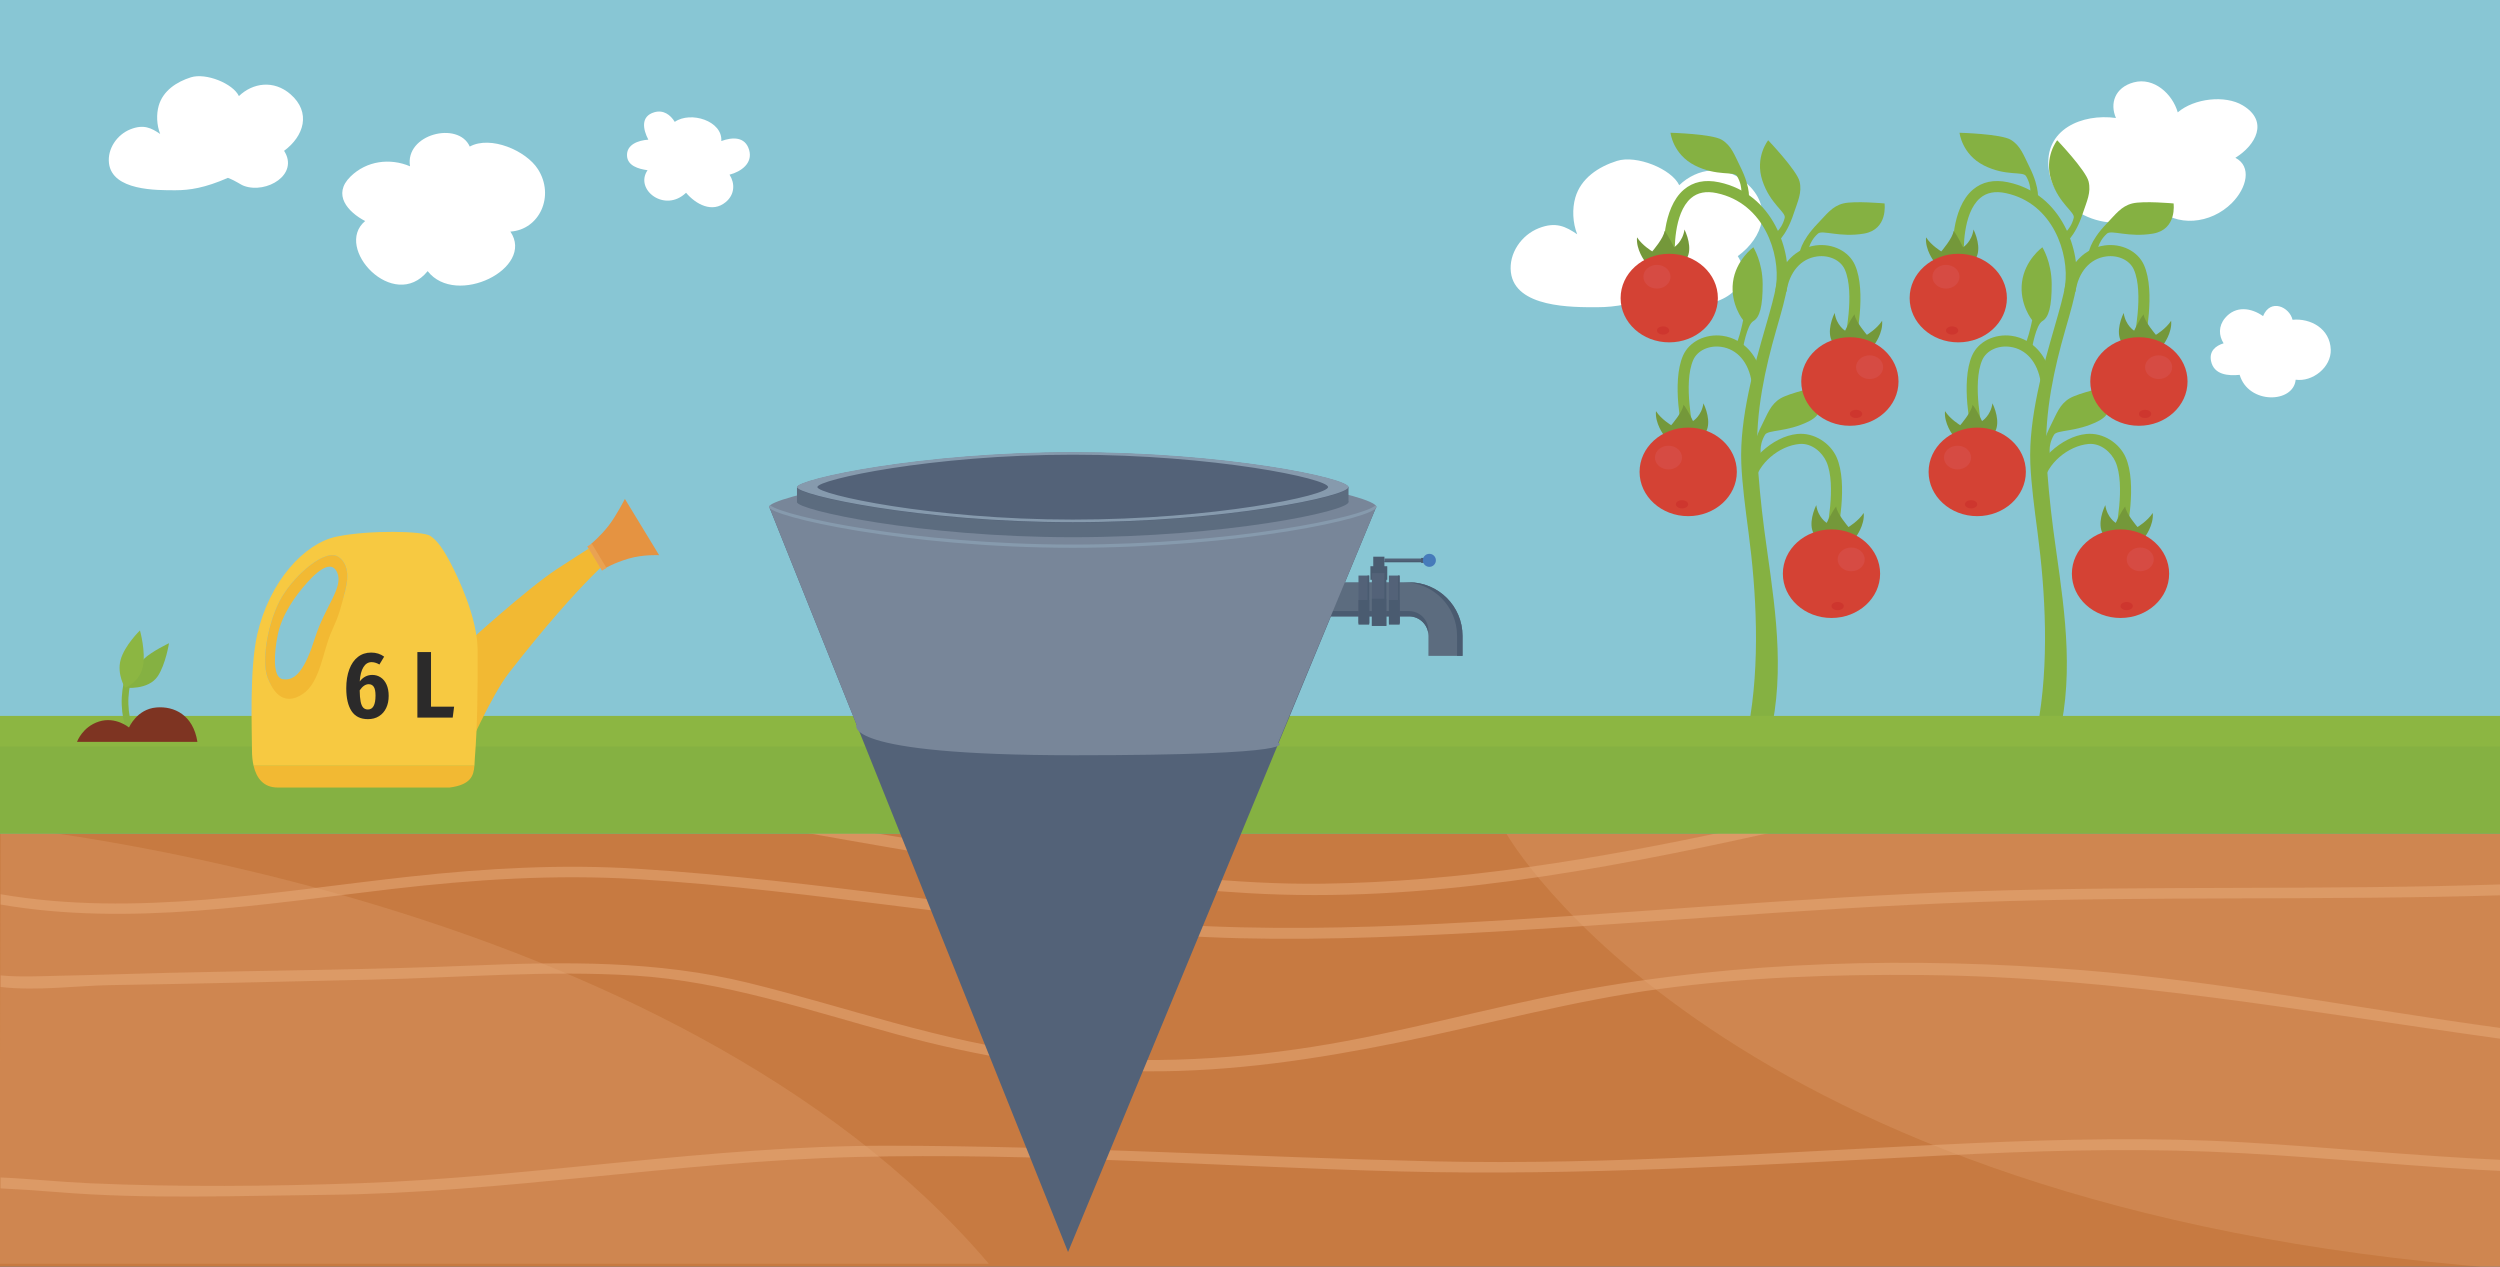 <?xml version="1.0" encoding="utf-8"?>
<!-- Generator: Adobe Illustrator 25.4.1, SVG Export Plug-In . SVG Version: 6.00 Build 0)  -->
<svg version="1.1" id="Calque_1" xmlns="http://www.w3.org/2000/svg" xmlns:xlink="http://www.w3.org/1999/xlink" x="0px" y="0px"
	 viewBox="0 0 211.181 106.993" style="enable-background:new 0 0 211.181 106.993;" xml:space="preserve">
<rect x="0" y="0" width="211.181" height="106.993" fill="#333333" stroke="none"/>
<symbol  id="Fleche_vecteur" viewBox="-2.546 -1.212 5.093 2.424">
	<polygon id="XMLID_2_" style="fill:#2B2A2A;" points="0.122,0.212 -1.089,1.212 2.546,0 -1.089,-1.212 0.122,-0.212 
		-2.546,-0.212 -2.546,0.212 	"/>
</symbol>
<symbol  id="fleche_x5F_vecteur" viewBox="-2.546 -1.212 5.093 2.424">
	<polygon id="XMLID_10_" style="fill:#2B2A2A;" points="0.122,0.212 -1.089,1.212 2.546,0 -1.089,-1.212 0.122,-0.212 
		-2.546,-0.212 -2.546,0.212 	"/>
</symbol>
<rect x="-0.102" style="fill:#88C6D4;" width="211.283" height="70.428"/>
<g>
	<rect x="-0.102" y="70.428" style="fill:#C77A41;" width="211.283" height="36.703"/>
	<g style="opacity:0.5;">
		<path style="fill:#EAAD7E;" d="M211.181,97.972c-7.245-0.329-14.466-1.066-21.706-1.48
			c-7.587-0.434-15.178-0.267-22.765,0.069c-15.247,0.676-30.415,1.886-45.69,1.539
			c-15.357-0.349-30.726-1.306-46.087-1.318c-14.923-0.012-29.697,2.649-44.596,3.17
			c-7.551,0.264-15.198,0.332-22.746,0.003c-2.518-0.11-5.021-0.382-7.54-0.491v0.921
			c1.587,0.083,3.171,0.181,4.758,0.311c7.559,0.622,15.214,0.312,22.79,0.234
			c14.924-0.153,29.692-2.814,44.607-3.195c15.295-0.391,30.698,0.816,45.989,1.216
			c15.308,0.4,30.484-0.558,45.763-1.337c7.582-0.387,15.179-0.631,22.769-0.329
			c7.557,0.301,15.087,1.091,22.636,1.529c0.606,0.035,1.212,0.062,1.818,0.092V97.972z"/>
		<path style="fill:#EAAD7E;" d="M211.181,74.71c-14.728,0.494-29.465,0.094-44.19,0.572
			c-15.114,0.491-30.174,1.99-45.274,2.75c-7.526,0.379-15.029,0.526-22.554,0.062
			c-7.559-0.466-15.081-1.428-22.592-2.364c-7.512-0.936-15.027-1.852-22.585-2.335
			c-6.508-0.416-12.925-0.052-19.4,0.658c-11.362,1.246-23.169,3.453-34.536,1.485v0.87
			c10.865,1.88,22.201-0.043,33.044-1.311c6.941-0.811,13.814-1.252,20.798-0.829
			c7.567,0.459,15.096,1.418,22.615,2.358c7.521,0.94,15.043,1.869,22.608,2.375
			c7.523,0.504,15.036,0.305,22.559-0.059c15.107-0.729,30.167-2.214,45.285-2.743
			c14.734-0.516,29.482-0.122,44.221-0.571V74.71z"/>
		<path style="fill:#EAAD7E;" d="M146.331,70.115c-11.383,2.442-22.893,4.372-34.549,4.532
			c-7.534,0.103-15.028-0.901-22.48-1.904c-5.665-0.763-11.31-1.671-16.946-2.627h-5.582
			c12.812,2.283,25.752,4.579,38.721,5.333c14.71,0.855,29.418-1.88,43.716-5.032
			c0.446-0.098,0.891-0.201,1.336-0.301H146.331z"/>
		<path style="fill:#EAAD7E;" d="M211.181,86.83c-11.785-1.598-23.476-3.938-35.347-4.883
			c-14.244-1.133-28.837-0.81-42.899,1.822c-7.399,1.385-14.62,3.491-22.068,4.661
			c-7.557,1.187-15.231,1.492-22.834,0.592c-8.446-1-16.558-3.967-24.785-5.99
			c-7.785-1.915-15.593-1.798-23.549-1.463c-8.456,0.355-16.92,0.4-25.381,0.607
			c-3.136,0.077-6.271,0.188-9.407,0.251c-1.488,0.03-3.21,0.123-4.86-0.032v0.976
			c3.065,0.36,6.477-0.112,9.242-0.156c7.408-0.117,14.82-0.3,22.228-0.467
			c7.355-0.166,14.734-0.802,22.087-0.34c7.538,0.474,14.809,2.972,22.051,4.939
			c7.004,1.902,13.976,3.108,21.249,3.15c7.135,0.041,14.25-1.017,21.225-2.438
			c7.361-1.499,14.556-3.499,22.015-4.514c7.368-1.003,14.823-1.251,22.252-1.184
			c16.497,0.148,32.522,3.122,48.782,5.378V86.83z"/>
	</g>
	<path style="opacity:0.25;fill:#EAAD7E;" d="M83.526,106.75C56.661,75.179,0.05,69.804,0.05,69.804v0.822
		l-0.094,36.125H83.526z"/>
	<path style="opacity:0.25;fill:#EAAD7E;" d="M127.253,70.428c0,0,17.888,31.662,83.928,36.703
		c0-18.572,0-36.703,0-36.703H127.253z"/>
</g>
<g>
	<g>
		<path style="fill:#FFFFFF;" d="M63.282,12.67c-0.334-1.155-1.424-1.096-2.351-0.755
			c0.117-1.694-2.581-2.557-3.932-1.619c-0.367-0.601-0.961-1.038-1.731-0.812
			c-1.182,0.348-0.944,1.469-0.502,2.314c-0.854,0.056-1.864,0.416-1.799,1.382
			c0.055,0.816,0.936,1.088,1.733,1.199c-1.127,1.637,1.462,3.632,3.251,1.904
			c0.829,0.973,2.213,1.741,3.359,0.784c0.766-0.64,0.783-1.582,0.316-2.311
			C62.612,14.498,63.605,13.785,63.282,12.67z"/>
		<path style="fill:#FFFFFF;" d="M193.656,27.012c-0.254-1.084-1.871-1.829-2.49-0.309
			c-0.99-0.703-2.314-0.912-3.213,0.165c-0.571,0.685-0.529,1.489-0.12,2.132
			c-0.672,0.206-1.233,0.66-1.061,1.499c0.239,1.163,1.439,1.263,2.418,1.166
			c0.741,2.511,4.548,2.415,4.73,0.41c1.41,0.204,3.013-1.037,2.964-2.543
			C196.826,27.771,195.193,26.864,193.656,27.012z"/>
		<path style="fill:#FFFFFF;" d="M24.534,7.956c-1.41-1.221-3.182-0.964-4.352,0.161
			c-0.501-1.065-2.788-1.985-4.056-1.586c-1.21,0.381-2.356,1.133-2.719,2.398
			c-0.207,0.723-0.176,1.628,0.123,2.387c-0.75-0.507-1.392-0.836-2.507-0.396
			c-1.139,0.449-1.96,1.647-1.817,2.867c0.272,2.321,4.01,2.288,5.634,2.283
			c1.179-0.003,2.446-0.189,4.413-1.045c0.767,0.297,1.024,0.56,1.375,0.684
			c1.891,0.672,4.656-0.965,3.37-2.969C25.675,11.508,26.309,9.494,24.534,7.956z"/>
		<path style="fill:#FFFFFF;" d="M147.487,15.437c-1.827-1.582-4.123-1.249-5.639,0.208
			c-0.649-1.38-3.613-2.572-5.256-2.055c-1.568,0.494-3.053,1.469-3.523,3.107
			c-0.269,0.937-0.228,2.109,0.16,3.093c-0.972-0.657-1.804-1.083-3.248-0.513
			c-1.476,0.582-2.54,2.135-2.354,3.716c0.353,3.008,5.196,2.964,7.3,2.958
			c1.528-0.004,3.17-0.245,5.718-1.354c0.994,0.385,1.327,0.725,1.782,0.887
			c2.45,0.87,6.034-1.25,4.367-3.847C148.965,20.039,149.788,17.429,147.487,15.437z"/>
		<path style="fill:#FFFFFF;" d="M178.74,9.966c-0.532-1.202-0.107-2.576,1.502-3.009
			c1.702-0.458,3.273,0.974,3.717,2.534c1.393-1.19,4.002-1.482,5.487-0.592
			c2.238,1.341,1.103,3.372-0.619,4.43c1.406,0.729,0.974,2.545-0.294,3.818
			c-1.767,1.773-4.702,2.111-6.473,0.301c-2.826,2.932-8.543,0.803-9.006-3.205
			C172.671,10.928,175.881,9.57,178.74,9.966z"/>
		<path style="fill:#FFFFFF;" d="M45.44,14.29c-1.002-1.572-4.003-2.865-5.758-1.91
			c-0.963-2.179-5.495-1.057-5.046,1.667c-1.682-0.713-3.658-0.477-5.028,0.867
			c-1.551,1.52-0.227,2.99,1.236,3.758c-2.702,2.261,2.42,7.742,5.282,4.231
			c2.389,3.07,9.088-0.239,6.987-3.34C45.567,19.407,46.889,16.561,45.44,14.29z"/>
	</g>
	<g>
		<g>
			<path style="fill:#85B142;" d="M149.733,61.127l-2.054,0.389c1.045-5.472,0.674-11.599,0.028-16.506
				c-0.279-2.116-0.542-4.115-0.614-5.843c-0.163-3.881,1.113-8.312,2.045-11.547
				c0.422-1.465,0.786-2.73,0.894-3.53c0.354-2.634-0.995-6.926-5.014-7.776
				c-0.904-0.191-1.614-0.054-2.17,0.42c-1.523,1.299-1.374,4.646-1.372,4.68l-0.938,0.048
				c-0.008-0.156-0.175-3.84,1.7-5.441c0.781-0.667,1.782-0.877,2.975-0.625
				c4.601,0.973,6.151,5.838,5.751,8.82c-0.117,0.868-0.472,2.102-0.922,3.664
				c-0.914,3.173-1.754,6.886-1.597,10.615c0.071,1.686,0.311,4.159,0.587,6.254
				C149.684,49.726,150.806,55.506,149.733,61.127z"/>
		</g>
		<path style="fill:#85B142;" d="M148.838,35.888c0.471-0.926,0.727-1.728,1.553-2.227
			c0.826-0.499,3.336-1.023,3.336-1.023s0.948,2.014-0.921,2.949
			c-1.869,0.935-3.452,0.703-3.711,1.138c-0.6,1.006-0.303,1.874-0.303,1.874l-0.677,0.208
			C148.114,38.807,147.828,37.874,148.838,35.888z"/>
		<g>
			<path style="fill:#85B142;" d="M156.722,29.024l-0.916-0.208c0.01-0.041,0.91-4.074,0.029-6.048
				c-0.352-0.79-1.315-1.243-2.34-1.106c-1.367,0.185-2.337,1.302-2.594,2.99l-0.928-0.142
				c0.26-1.704,1.097-2.753,2.044-3.308c0.443-0.259,0.909-0.411,1.352-0.47
				c1.439-0.193,2.802,0.487,3.323,1.654C157.701,24.645,156.763,28.846,156.722,29.024z"/>
		</g>
		<path style="fill:#85B142;" d="M151.532,17.999c0.324-0.987,0.711-1.734,0.481-2.671
			c-0.23-0.937-2.651-3.48-2.651-3.48s-1.146,1.428-0.489,3.411
			c0.657,1.984,2.01,2.658,1.885,3.149c-0.289,1.136-1.114,1.538-1.114,1.538l0.331,0.627
			C149.975,20.573,150.838,20.117,151.532,17.999z"/>
		<g>
			<g>
				<path style="fill:#74983A;" d="M138.952,22.08c0,0-0.768-0.993-0.669-2.032
					c0.445,0.693,1.287,1.189,1.287,1.189s0.99-1.14,1.039-1.734
					c0.329,0.393,0.802,1.384,0.802,1.384s0.733-0.443,0.881-1.5c0.359,0.759,0.693,2.003,0,2.693
					C141.599,22.769,138.952,22.08,138.952,22.08z"/>
				<ellipse style="fill:#D44234;" cx="141.005" cy="25.179" rx="4.108" ry="3.741"/>
				<path style="fill:#CE362E;" d="M141.005,27.917c0,0.191-0.233,0.346-0.52,0.346
					c-0.287,0-0.52-0.155-0.52-0.346s0.233-0.346,0.52-0.346
					C140.773,27.571,141.005,27.726,141.005,27.917z"/>
			</g>
			<ellipse style="fill:#D64B43;" cx="139.966" cy="23.376" rx="1.144" ry="1.002"/>
		</g>
		<g>
			<g>
				<path style="fill:#74983A;" d="M158.318,29.127c0,0,0.768-0.993,0.669-2.032
					c-0.445,0.693-1.287,1.189-1.287,1.189s-0.99-1.14-1.039-1.734
					c-0.329,0.393-0.802,1.384-0.802,1.384s-0.733-0.443-0.881-1.5
					c-0.359,0.759-0.693,2.003,0,2.693C155.671,29.817,158.318,29.127,158.318,29.127z"/>
				<ellipse style="fill:#D44234;" cx="156.264" cy="32.226" rx="4.108" ry="3.741"/>
				<path style="fill:#CE362E;" d="M156.264,34.964c0,0.191,0.233,0.346,0.52,0.346
					c0.287,0,0.52-0.155,0.52-0.346s-0.233-0.346-0.52-0.346
					C156.497,34.618,156.264,34.773,156.264,34.964z"/>
			</g>
			<path style="fill:#D64B43;" d="M159.073,31.018c0,0.553-0.512,1.002-1.144,1.002s-1.144-0.449-1.144-1.002
				c0-0.553,0.512-1.002,1.144-1.002S159.073,30.465,159.073,31.018z"/>
		</g>
		<g>
			<path style="fill:#85B142;" d="M142.148,36.658l0.916-0.208c-0.01-0.041-0.91-4.074-0.029-6.048
				c0.352-0.79,1.315-1.243,2.34-1.106c1.367,0.185,2.337,1.302,2.594,2.99l0.928-0.142
				c-0.26-1.704-1.097-2.753-2.044-3.308c-0.443-0.259-0.909-0.411-1.352-0.47
				c-1.439-0.193-2.802,0.487-3.323,1.654C141.169,32.279,142.108,36.48,142.148,36.658z"/>
		</g>
		<g>
			<g>
				<path style="fill:#74983A;" d="M140.553,36.761c0,0-0.768-0.993-0.669-2.032
					c0.445,0.693,1.287,1.189,1.287,1.189s0.99-1.14,1.039-1.734
					c0.329,0.393,0.802,1.384,0.802,1.384s0.733-0.443,0.881-1.5c0.359,0.759,0.693,2.003,0,2.693
					C143.2,37.451,140.553,36.761,140.553,36.761z"/>
				<ellipse style="fill:#D44234;" cx="142.606" cy="39.86" rx="4.108" ry="3.741"/>
				<path style="fill:#CE362E;" d="M142.606,42.599c0,0.191-0.233,0.346-0.52,0.346
					c-0.287,0-0.52-0.155-0.52-0.346c0-0.191,0.233-0.346,0.52-0.346
					C142.373,42.252,142.606,42.407,142.606,42.599z"/>
			</g>
			<path style="fill:#D64B43;" d="M139.797,38.652c0,0.553,0.512,1.002,1.144,1.002s1.144-0.449,1.144-1.002
				c0-0.553-0.512-1.002-1.144-1.002S139.797,38.099,139.797,38.652z"/>
		</g>
		<g>
			<path style="fill:#85B142;" d="M155.168,45.259l-0.916-0.208c0.01-0.041,0.91-4.074,0.029-6.048
				c-0.352-0.79-1.233-1.588-2.264-1.5c-1.717,0.147-3.556,1.666-3.813,3.353l-0.928-0.142
				c0.26-1.704,2.408-3.849,4.55-4.057c1.445-0.14,2.792,0.795,3.313,1.962
				C156.147,40.88,155.209,45.081,155.168,45.259z"/>
		</g>
		<g>
			<g>
				<path style="fill:#74983A;" d="M156.764,45.362c0,0,0.768-0.993,0.669-2.032
					c-0.445,0.693-1.287,1.189-1.287,1.189s-0.99-1.14-1.039-1.734
					c-0.329,0.393-0.802,1.384-0.802,1.384s-0.733-0.443-0.881-1.5
					c-0.359,0.759-0.693,2.003,0,2.693C154.116,46.052,156.764,45.362,156.764,45.362z"/>
				<ellipse style="fill:#D44234;" cx="154.71" cy="48.461" rx="4.108" ry="3.741"/>
				<path style="fill:#CE362E;" d="M154.71,51.199c0,0.191,0.233,0.346,0.52,0.346
					c0.287,0,0.52-0.155,0.52-0.346c0-0.191-0.233-0.346-0.52-0.346
					C154.943,50.853,154.71,51.008,154.71,51.199z"/>
			</g>
			<path style="fill:#D64B43;" d="M157.519,47.253c0,0.553-0.512,1.002-1.144,1.002s-1.144-0.449-1.144-1.002
				s0.512-1.002,1.144-1.002S157.519,46.7,157.519,47.253z"/>
		</g>
		<path style="fill:#85B142;" d="M153.566,18.859c0.722-0.747,1.201-1.439,2.137-1.674
			c0.936-0.235,3.489,0,3.489,0s0.316,2.203-1.745,2.549c-2.061,0.346-3.506-0.34-3.882,0
			c-0.869,0.786-0.84,1.703-0.84,1.703h-0.709C152.018,21.438,152.018,20.463,153.566,18.859z"/>
		<path style="fill:#85B142;" d="M146.989,14.042c-0.467-0.928-0.72-1.731-1.544-2.233
			c-0.824-0.502-4.334-0.595-4.334-0.595s0.196,1.82,2.061,2.762
			c1.865,0.942,3.3,0.466,3.558,0.902c0.597,1.009,0.296,1.876,0.296,1.876l0.677,0.21
			C147.702,16.964,147.991,16.032,146.989,14.042z"/>
		<path style="fill:#85B142;" d="M148.109,20.887c0,0-1.487,1.073-1.722,2.951s0.861,3.208,0.861,3.208
			s-0.472,2.389-0.894,2.388c-0.422-0.001,0.877,0,0.877,0s0.33-1.996,0.877-2.31
			c0.548-0.313,0.794-1.252,0.788-3.13S148.109,20.887,148.109,20.887z"/>
	</g>
	<g>
		<g>
			<path style="fill:#85B142;" d="M174.148,61.127l-2.054,0.389c1.045-5.472,0.674-11.599,0.028-16.506
				c-0.279-2.116-0.542-4.115-0.614-5.843c-0.163-3.881,1.113-8.312,2.045-11.547
				c0.422-1.465,0.786-2.73,0.894-3.53c0.354-2.634-0.995-6.926-5.014-7.776
				c-0.904-0.191-1.614-0.054-2.17,0.42c-1.523,1.299-1.374,4.646-1.372,4.68l-0.938,0.048
				c-0.008-0.156-0.175-3.84,1.7-5.441c0.781-0.667,1.782-0.877,2.975-0.625
				c4.601,0.973,6.151,5.838,5.751,8.82c-0.117,0.868-0.472,2.102-0.922,3.664
				c-0.914,3.173-1.754,6.886-1.597,10.615c0.071,1.686,0.311,4.159,0.587,6.254
				C174.099,49.726,175.221,55.506,174.148,61.127z"/>
		</g>
		<path style="fill:#85B142;" d="M173.253,35.888c0.471-0.926,0.727-1.728,1.553-2.227
			c0.826-0.499,3.336-1.023,3.336-1.023s0.948,2.014-0.921,2.949
			c-1.869,0.935-3.452,0.703-3.711,1.138c-0.6,1.006-0.303,1.874-0.303,1.874l-0.677,0.208
			C172.529,38.807,172.243,37.874,173.253,35.888z"/>
		<g>
			<path style="fill:#85B142;" d="M181.137,29.024l-0.916-0.208c0.01-0.041,0.91-4.074,0.029-6.048
				c-0.352-0.79-1.315-1.243-2.34-1.106c-1.367,0.185-2.337,1.302-2.594,2.99l-0.928-0.142
				c0.26-1.704,1.097-2.753,2.044-3.308c0.443-0.259,0.909-0.411,1.352-0.47
				c1.439-0.193,2.802,0.487,3.323,1.654C182.116,24.645,181.178,28.846,181.137,29.024z"/>
		</g>
		<path style="fill:#85B142;" d="M175.947,17.999c0.324-0.987,0.711-1.734,0.481-2.671
			c-0.23-0.937-2.651-3.48-2.651-3.48s-1.146,1.428-0.489,3.411
			c0.657,1.984,2.01,2.658,1.885,3.149c-0.289,1.136-1.114,1.538-1.114,1.538l0.331,0.627
			C174.39,20.573,175.253,20.117,175.947,17.999z"/>
		<g>
			<g>
				<path style="fill:#74983A;" d="M163.367,22.08c0,0-0.768-0.993-0.669-2.032
					c0.445,0.693,1.287,1.189,1.287,1.189s0.99-1.14,1.039-1.734
					c0.329,0.393,0.802,1.384,0.802,1.384s0.733-0.443,0.881-1.5c0.359,0.759,0.693,2.003,0,2.693
					C166.014,22.769,163.367,22.08,163.367,22.08z"/>
				<ellipse style="fill:#D44234;" cx="165.42" cy="25.179" rx="4.108" ry="3.741"/>
				<path style="fill:#CE362E;" d="M165.42,27.917c0,0.191-0.233,0.346-0.52,0.346
					c-0.287,0-0.52-0.155-0.52-0.346s0.233-0.346,0.52-0.346
					C165.187,27.571,165.42,27.726,165.42,27.917z"/>
			</g>
			<ellipse style="fill:#D64B43;" cx="164.381" cy="23.376" rx="1.144" ry="1.002"/>
		</g>
		<g>
			<g>
				<path style="fill:#74983A;" d="M182.733,29.127c0,0,0.768-0.993,0.669-2.032
					c-0.445,0.693-1.287,1.189-1.287,1.189s-0.99-1.14-1.039-1.734
					c-0.329,0.393-0.802,1.384-0.802,1.384s-0.733-0.443-0.881-1.5
					c-0.359,0.759-0.693,2.003,0,2.693C180.085,29.817,182.733,29.127,182.733,29.127z"/>
				<ellipse style="fill:#D44234;" cx="180.679" cy="32.226" rx="4.108" ry="3.741"/>
				<path style="fill:#CE362E;" d="M180.679,34.964c0,0.191,0.233,0.346,0.52,0.346
					c0.287,0,0.52-0.155,0.52-0.346s-0.233-0.346-0.52-0.346
					C180.912,34.618,180.679,34.773,180.679,34.964z"/>
			</g>
			<path style="fill:#D64B43;" d="M183.488,31.018c0,0.553-0.512,1.002-1.144,1.002s-1.144-0.449-1.144-1.002
				c0-0.553,0.512-1.002,1.144-1.002S183.488,30.465,183.488,31.018z"/>
		</g>
		<g>
			<path style="fill:#85B142;" d="M166.563,36.658l0.916-0.208c-0.01-0.041-0.91-4.074-0.029-6.048
				c0.352-0.79,1.315-1.243,2.34-1.106c1.367,0.185,2.337,1.302,2.594,2.99l0.928-0.142
				c-0.26-1.704-1.097-2.753-2.044-3.308c-0.443-0.259-0.909-0.411-1.352-0.47
				c-1.439-0.193-2.802,0.487-3.323,1.654C165.584,32.279,166.523,36.48,166.563,36.658z"/>
		</g>
		<g>
			<g>
				<path style="fill:#74983A;" d="M164.968,36.761c0,0-0.768-0.993-0.669-2.032
					c0.445,0.693,1.287,1.189,1.287,1.189s0.99-1.14,1.039-1.734
					c0.329,0.393,0.802,1.384,0.802,1.384s0.733-0.443,0.881-1.5c0.359,0.759,0.693,2.003,0,2.693
					C167.615,37.451,164.968,36.761,164.968,36.761z"/>
				<ellipse style="fill:#D44234;" cx="167.021" cy="39.86" rx="4.108" ry="3.741"/>
				<path style="fill:#CE362E;" d="M167.021,42.599c0,0.191-0.233,0.346-0.52,0.346
					c-0.287,0-0.52-0.155-0.52-0.346c0-0.191,0.233-0.346,0.52-0.346
					C166.788,42.252,167.021,42.407,167.021,42.599z"/>
			</g>
			<path style="fill:#D64B43;" d="M164.212,38.652c0,0.553,0.512,1.002,1.144,1.002
				c0.632,0,1.144-0.449,1.144-1.002c0-0.553-0.512-1.002-1.144-1.002
				C164.725,37.65,164.212,38.099,164.212,38.652z"/>
		</g>
		<g>
			<path style="fill:#85B142;" d="M179.583,45.259l-0.916-0.208c0.01-0.041,0.91-4.074,0.029-6.048
				c-0.352-0.79-1.233-1.588-2.264-1.5c-1.717,0.147-3.556,1.666-3.813,3.353l-0.928-0.142
				c0.26-1.704,2.408-3.849,4.55-4.057c1.445-0.14,2.792,0.795,3.313,1.962
				C180.562,40.88,179.624,45.081,179.583,45.259z"/>
		</g>
		<g>
			<g>
				<path style="fill:#74983A;" d="M181.179,45.362c0,0,0.768-0.993,0.669-2.032
					c-0.445,0.693-1.287,1.189-1.287,1.189s-0.99-1.14-1.039-1.734
					c-0.329,0.393-0.802,1.384-0.802,1.384s-0.733-0.443-0.881-1.5
					c-0.359,0.759-0.693,2.003,0,2.693C178.531,46.052,181.179,45.362,181.179,45.362z"/>
				<ellipse style="fill:#D44234;" cx="179.125" cy="48.461" rx="4.108" ry="3.741"/>
				<path style="fill:#CE362E;" d="M179.125,51.199c0,0.191,0.233,0.346,0.52,0.346
					c0.287,0,0.52-0.155,0.52-0.346c0-0.191-0.233-0.346-0.52-0.346
					C179.358,50.853,179.125,51.008,179.125,51.199z"/>
			</g>
			<path style="fill:#D64B43;" d="M181.934,47.253c0,0.553-0.512,1.002-1.144,1.002s-1.144-0.449-1.144-1.002
				s0.512-1.002,1.144-1.002S181.934,46.7,181.934,47.253z"/>
		</g>
		<path style="fill:#85B142;" d="M177.981,18.859c0.722-0.747,1.201-1.439,2.137-1.674
			c0.936-0.235,3.489,0,3.489,0s0.316,2.203-1.745,2.549c-2.061,0.346-3.506-0.34-3.882,0
			c-0.869,0.786-0.84,1.703-0.84,1.703h-0.709C176.432,21.438,176.432,20.463,177.981,18.859z"/>
		<path style="fill:#85B142;" d="M171.404,14.042c-0.467-0.928-0.72-1.731-1.544-2.233
			c-0.824-0.502-4.334-0.595-4.334-0.595s0.196,1.82,2.061,2.762
			c1.865,0.942,3.3,0.466,3.558,0.902c0.597,1.009,0.296,1.876,0.296,1.876l0.677,0.21
			C172.117,16.964,172.406,16.032,171.404,14.042z"/>
		<path style="fill:#85B142;" d="M172.524,20.887c0,0-1.487,1.073-1.722,2.951s0.861,3.208,0.861,3.208
			s-0.472,2.389-0.894,2.388c-0.422-0.001,0.877,0,0.877,0s0.33-1.996,0.877-2.31
			c0.548-0.313,0.794-1.252,0.788-3.13S172.524,20.887,172.524,20.887z"/>
	</g>
	<g>
		<rect x="-0.102" y="60.62" style="fill:#85B142;" width="211.283" height="9.807"/>
		<rect x="-0.102" y="60.474" style="fill:#8CB642;" width="211.283" height="2.588"/>
	</g>
	<g>
		<g>
			<path style="fill:#85B142;" d="M11.13,62.259c-0.096,0-0.19-0.049-0.242-0.138
				c-0.022-0.037-0.544-0.937-0.606-2.608c-0.061-1.656,0.558-3.32,0.585-3.39
				c0.055-0.146,0.217-0.22,0.363-0.164c0.146,0.055,0.219,0.217,0.164,0.363
				c-0.006,0.016-0.606,1.63-0.549,3.17c0.056,1.515,0.523,2.334,0.528,2.342
				c0.078,0.134,0.033,0.307-0.101,0.385C11.228,62.246,11.179,62.259,11.13,62.259z"/>
		</g>
		<path style="fill:#85B142;" d="M10.564,58.093c0,0,1.973,0.235,2.772-0.987
			c0.664-1.015,0.94-2.772,0.94-2.772s-1.491,0.705-2.132,1.339
			C11.503,56.308,10.564,58.093,10.564,58.093z"/>
		<path style="fill:#8CB642;" d="M11.823,53.254c0,0-1.306,1.268-1.635,2.49
			c-0.329,1.222,0.376,2.349,0.376,2.349s1.216-0.423,1.503-1.785
			C12.332,55.052,11.823,53.254,11.823,53.254z"/>
		<path style="fill:#7E3422;" d="M6.508,62.665c0,0,0.441-1.265,1.851-1.715c1.409-0.449,2.54,0.504,2.54,0.504
			s0.649-1.552,2.31-1.693c1.497-0.127,3.112,0.627,3.465,2.904
			C12.332,62.665,6.508,62.665,6.508,62.665z"/>
	</g>
</g>
<polygon style="fill:#536278;" points="90.22,105.761 64.997,42.86 116.236,42.86 "/>
<g>
	<g>
		<path style="fill:#F2B933;" d="M39.373,54.412c0,0,5.135-4.678,7.644-6.324
			c2.509-1.646,4.691-2.981,4.691-2.981l0.6,1.449c0,0-3.012,2.186-9.32,10.287
			c-1.459,1.875-3.615,6.752-3.615,6.752V54.412z"/>
		<path style="fill:#F7C941;" d="M40.115,63.986c0.209-2.593,0.248-5.795,0.232-9.059
			c-0.013-2.76-1.659-6.161-2.256-7.309c-0.615-1.182-1.128-1.938-1.743-2.351
			c-0.615-0.413-5.128-0.51-7.897,0.058c-2.769,0.568-5.692,3.808-6.717,8.247
			c-0.676,2.928-0.449,8.103-0.449,9.819c0,0.457,0.043,0.896,0.136,1.296h18.654
			C40.091,64.457,40.096,64.221,40.115,63.986z M29.143,49.974c-0.385,1.474-0.746,1.549-1.41,3.01
			c-0.734,1.614-0.379,3.958-1.866,4.951c-1.23,0.821-2.58,1.121-3.262-0.701
			c-0.564-1.508,0.089-4.954,1.243-6.864c1.154-1.91,3.68-4.075,4.751-3.323
			C29.329,47.559,29.528,48.5,29.143,49.974z"/>
		<path style="fill:#F2B933;" d="M23.451,66.524c3.634,0,14.536,0,14.536,0
			c1.785-0.236,2.023-0.993,2.087-1.837H21.421C21.667,65.751,22.277,66.524,23.451,66.524z"/>
		<path style="fill:#F2B933;" d="M28.599,47.047c-1.071-0.752-3.598,1.413-4.751,3.323
			c-1.154,1.91-1.807,5.356-1.243,6.864c0.682,1.822,1.744,2.208,2.974,1.387
			c1.487-0.993,1.692-3.652,2.426-5.266c0.665-1.462,0.754-1.906,1.138-3.381
			C29.528,48.5,29.329,47.559,28.599,47.047z M26.605,53.895c-0.846,2.678-1.654,3.668-2.731,3.476
			c-0.909-0.162-0.682-2.398-0.423-3.692c0.346-1.731,1.448-3.296,2.49-4.461
			c1.241-1.388,2.153-1.771,2.548-0.846C29.028,49.631,27.451,51.218,26.605,53.895z"/>
	</g>
	<g>
		<path style="fill:#E59341;" d="M49.894,45.973l1.215,2.036c0,0,0.744-0.453,1.987-0.821
			c1.243-0.367,2.583-0.29,2.583-0.29l-2.893-4.754c0,0-0.733,1.435-1.37,2.254
			C50.689,45.335,49.894,45.973,49.894,45.973z"/>
		
			<rect x="50.191" y="45.835" transform="matrix(0.855 -0.519 0.519 0.855 -17.094 33.017)" style="fill:#E9A252;" width="0.446" height="2.397"/>
	</g>
</g>
<g>
	<g>
		<rect x="115.762" y="47.83" style="fill:#4A5B70;" width="1.423" height="1.148"/>
		<path style="fill:#5C6C7F;" d="M120.664,53.711v1.645c0,0.017,0.004,0.033,0.005,0.049h2.869
			c0.001-0.017,0.005-0.032,0.005-0.049v-1.645c0-2.495-2.03-4.525-4.525-4.525h-7.678
			c-0.795,0-1.44,0.645-1.44,1.44s0.645,1.44,1.44,1.44h7.678
			C119.926,52.066,120.664,52.804,120.664,53.711z"/>
		<g>
			<path style="fill:#4A5B70;" d="M120.664,53.265c0-0.907-0.738-1.645-1.645-1.645h-7.678
				c-0.719,0-1.309-0.528-1.417-1.217c-0.011,0.073-0.022,0.146-0.022,0.223
				c0,0.795,0.645,1.44,1.44,1.44h7.678c0.907,0,1.645,0.738,1.645,1.645V53.265z"/>
			<path style="fill:#4A5B70;" d="M120.664,54.911v0.446c0,0.016,0.004,0.031,0.005,0.047
				C120.668,54.945,120.664,54.926,120.664,54.911z"/>
			<path style="fill:#4A5B70;" d="M123.544,55.356v-0.446c0,0.015-0.004,0.034-0.005,0.492
				C123.54,55.387,123.544,55.372,123.544,55.356z"/>
		</g>
		<path style="fill:#4A5B70;" d="M119.019,49.186h-0.463c2.495,0,4.525,2.03,4.525,4.525v1.645
			c0,0.017-0.004,0.033-0.005,0.049h0.463c0.001-0.017,0.005-0.032,0.005-0.049v-1.645
			C123.544,51.216,121.514,49.186,119.019,49.186z"/>
		<rect x="114.754" y="48.619" style="fill:#536278;" width="0.906" height="4.045"/>
		<rect x="117.325" y="48.619" style="fill:#536278;" width="0.905" height="4.045"/>
		<rect x="115.885" y="48.413" style="fill:#536278;" width="1.214" height="4.456"/>
		<rect x="114.754" y="50.679" style="fill:#4A5B70;" width="0.906" height="2.085"/>
		<rect x="117.325" y="50.679" style="fill:#4A5B70;" width="0.905" height="2.085"/>
		<rect x="115.885" y="50.573" style="fill:#4A5B70;" width="1.214" height="2.297"/>
		<rect x="115.518" y="48.619" style="fill:#4A5B70;" width="0.141" height="4.045"/>
		<rect x="118.089" y="48.619" style="fill:#4A5B70;" width="0.141" height="4.045"/>
		<rect x="116.945" y="48.413" style="fill:#4A5B70;" width="0.154" height="4.456"/>
		<rect x="116.002" y="47.025" style="fill:#4A5B70;" width="0.943" height="1.148"/>
		<rect x="116.945" y="47.179" style="fill:#536278;" width="3.376" height="0.309"/>
		<rect x="116.945" y="47.376" style="fill:#4A5B70;" width="3.376" height="0.111"/>
		<rect x="120.047" y="47.128" style="fill:#4A5B70;" width="0.231" height="0.42"/>
		<path style="fill:#467BBA;" d="M121.29,47.333c0,0.303-0.246,0.548-0.548,0.548
			c-0.303,0-0.548-0.246-0.548-0.548c0-0.303,0.246-0.548,0.548-0.548
			C121.044,46.785,121.29,47.03,121.29,47.333z"/>
		<path style="opacity:0.2;fill:#467BBA;" d="M120.741,46.785c-0.303,0-0.548,0.246-0.548,0.548
			c0,0.303,0.246,0.548,0.548,0.548c0.303,0,0.548-0.246,0.548-0.548
			C121.29,47.03,121.044,46.785,120.741,46.785z M120.656,47.616c-0.208,0-0.377-0.169-0.377-0.377
			c0-0.208,0.169-0.377,0.377-0.377s0.377,0.169,0.377,0.377
			C121.033,47.447,120.864,47.616,120.656,47.616z"/>
	</g>
	<path style="fill:#788699;" d="M107.973,62.74c0,0,2.758,1.058-17.23,1.058s-18.389-2.591-18.389-2.591
		l-7.357-18.347h51.239L107.973,62.74z"/>
	<path style="fill:#788699;" d="M116.271,42.818c0,0.909-11.486,3.455-25.655,3.455
		c-14.169,0-25.655-2.667-25.655-3.455s11.486-3.455,25.655-3.455
		C104.785,39.364,116.271,41.909,116.271,42.818z"/>
	<path style="fill:#869AAD;" d="M90.616,46c-13.443,0-24.464-2.399-25.558-3.318
		c-0.059,0.05-0.097,0.096-0.097,0.136c0,0.788,11.486,3.455,25.655,3.455
		c14.169,0,25.655-2.545,25.655-3.455c0-0.042-0.032-0.088-0.08-0.136
		C115.202,43.684,104.134,46,90.616,46z"/>
	<path style="fill:#5C6C7F;" d="M90.616,39.461c-12.865,0-23.295,2.277-23.295,2.95
		c0,0.673,10.429,2.969,23.295,2.969c12.865,0,23.295-2.192,23.295-2.969
		C113.911,41.635,103.482,39.461,90.616,39.461z"/>
	<rect x="67.322" y="41.178" style="fill:#5C6C7F;" width="46.589" height="1.234"/>
	<path style="fill:#536278;" d="M90.616,38.227c-12.865,0-23.295,2.277-23.295,2.95
		s10.429,2.969,23.295,2.969c12.865,0,23.295-2.192,23.295-2.969S103.482,38.227,90.616,38.227z"/>
	<path style="fill:#869AAD;" d="M90.616,38.191c-12.864,0-23.293,2.277-23.293,2.95
		c0,0.673,10.429,2.968,23.293,2.968c12.864,0,23.293-2.192,23.293-2.968S103.481,38.191,90.616,38.191z
		 M90.616,43.891c-11.913,0-21.57-2.126-21.57-2.749c0-0.623,9.657-2.732,21.57-2.732
		c11.913,0,21.57,2.013,21.57,2.732C112.186,41.861,102.529,43.891,90.616,43.891z"/>
</g>
<g>
	<path style="fill:#2B2A2A;" d="M32.157,57.22c0.211,0.139,0.376,0.341,0.496,0.608
		s0.18,0.584,0.18,0.952c0,0.389-0.07,0.732-0.212,1.028s-0.344,0.527-0.608,0.692
		c-0.264,0.166-0.574,0.248-0.932,0.248c-0.624,0-1.085-0.227-1.384-0.68
		c-0.299-0.454-0.448-1.096-0.448-1.928c0-0.608,0.085-1.14,0.256-1.596s0.413-0.807,0.729-1.052
		c0.314-0.245,0.688-0.368,1.12-0.368c0.421,0,0.786,0.115,1.096,0.344l-0.4,0.664
		c-0.229-0.133-0.45-0.2-0.664-0.2c-0.282,0-0.511,0.139-0.684,0.416
		c-0.174,0.277-0.279,0.683-0.316,1.216c0.283-0.368,0.638-0.552,1.064-0.552
		C31.71,57.012,31.946,57.082,32.157,57.22z M31.573,58.016c-0.099-0.146-0.241-0.22-0.428-0.22
		c-0.272,0-0.525,0.174-0.761,0.52c0.006,0.4,0.032,0.718,0.08,0.952
		c0.048,0.235,0.121,0.404,0.221,0.508c0.099,0.104,0.23,0.156,0.396,0.156
		c0.427,0,0.64-0.392,0.64-1.176C31.72,58.41,31.672,58.163,31.573,58.016z"/>
	<path style="fill:#2B2A2A;" d="M36.409,55.084v4.608h1.951l-0.119,0.928h-2.984v-5.536H36.409z"/>
</g>
</svg>
